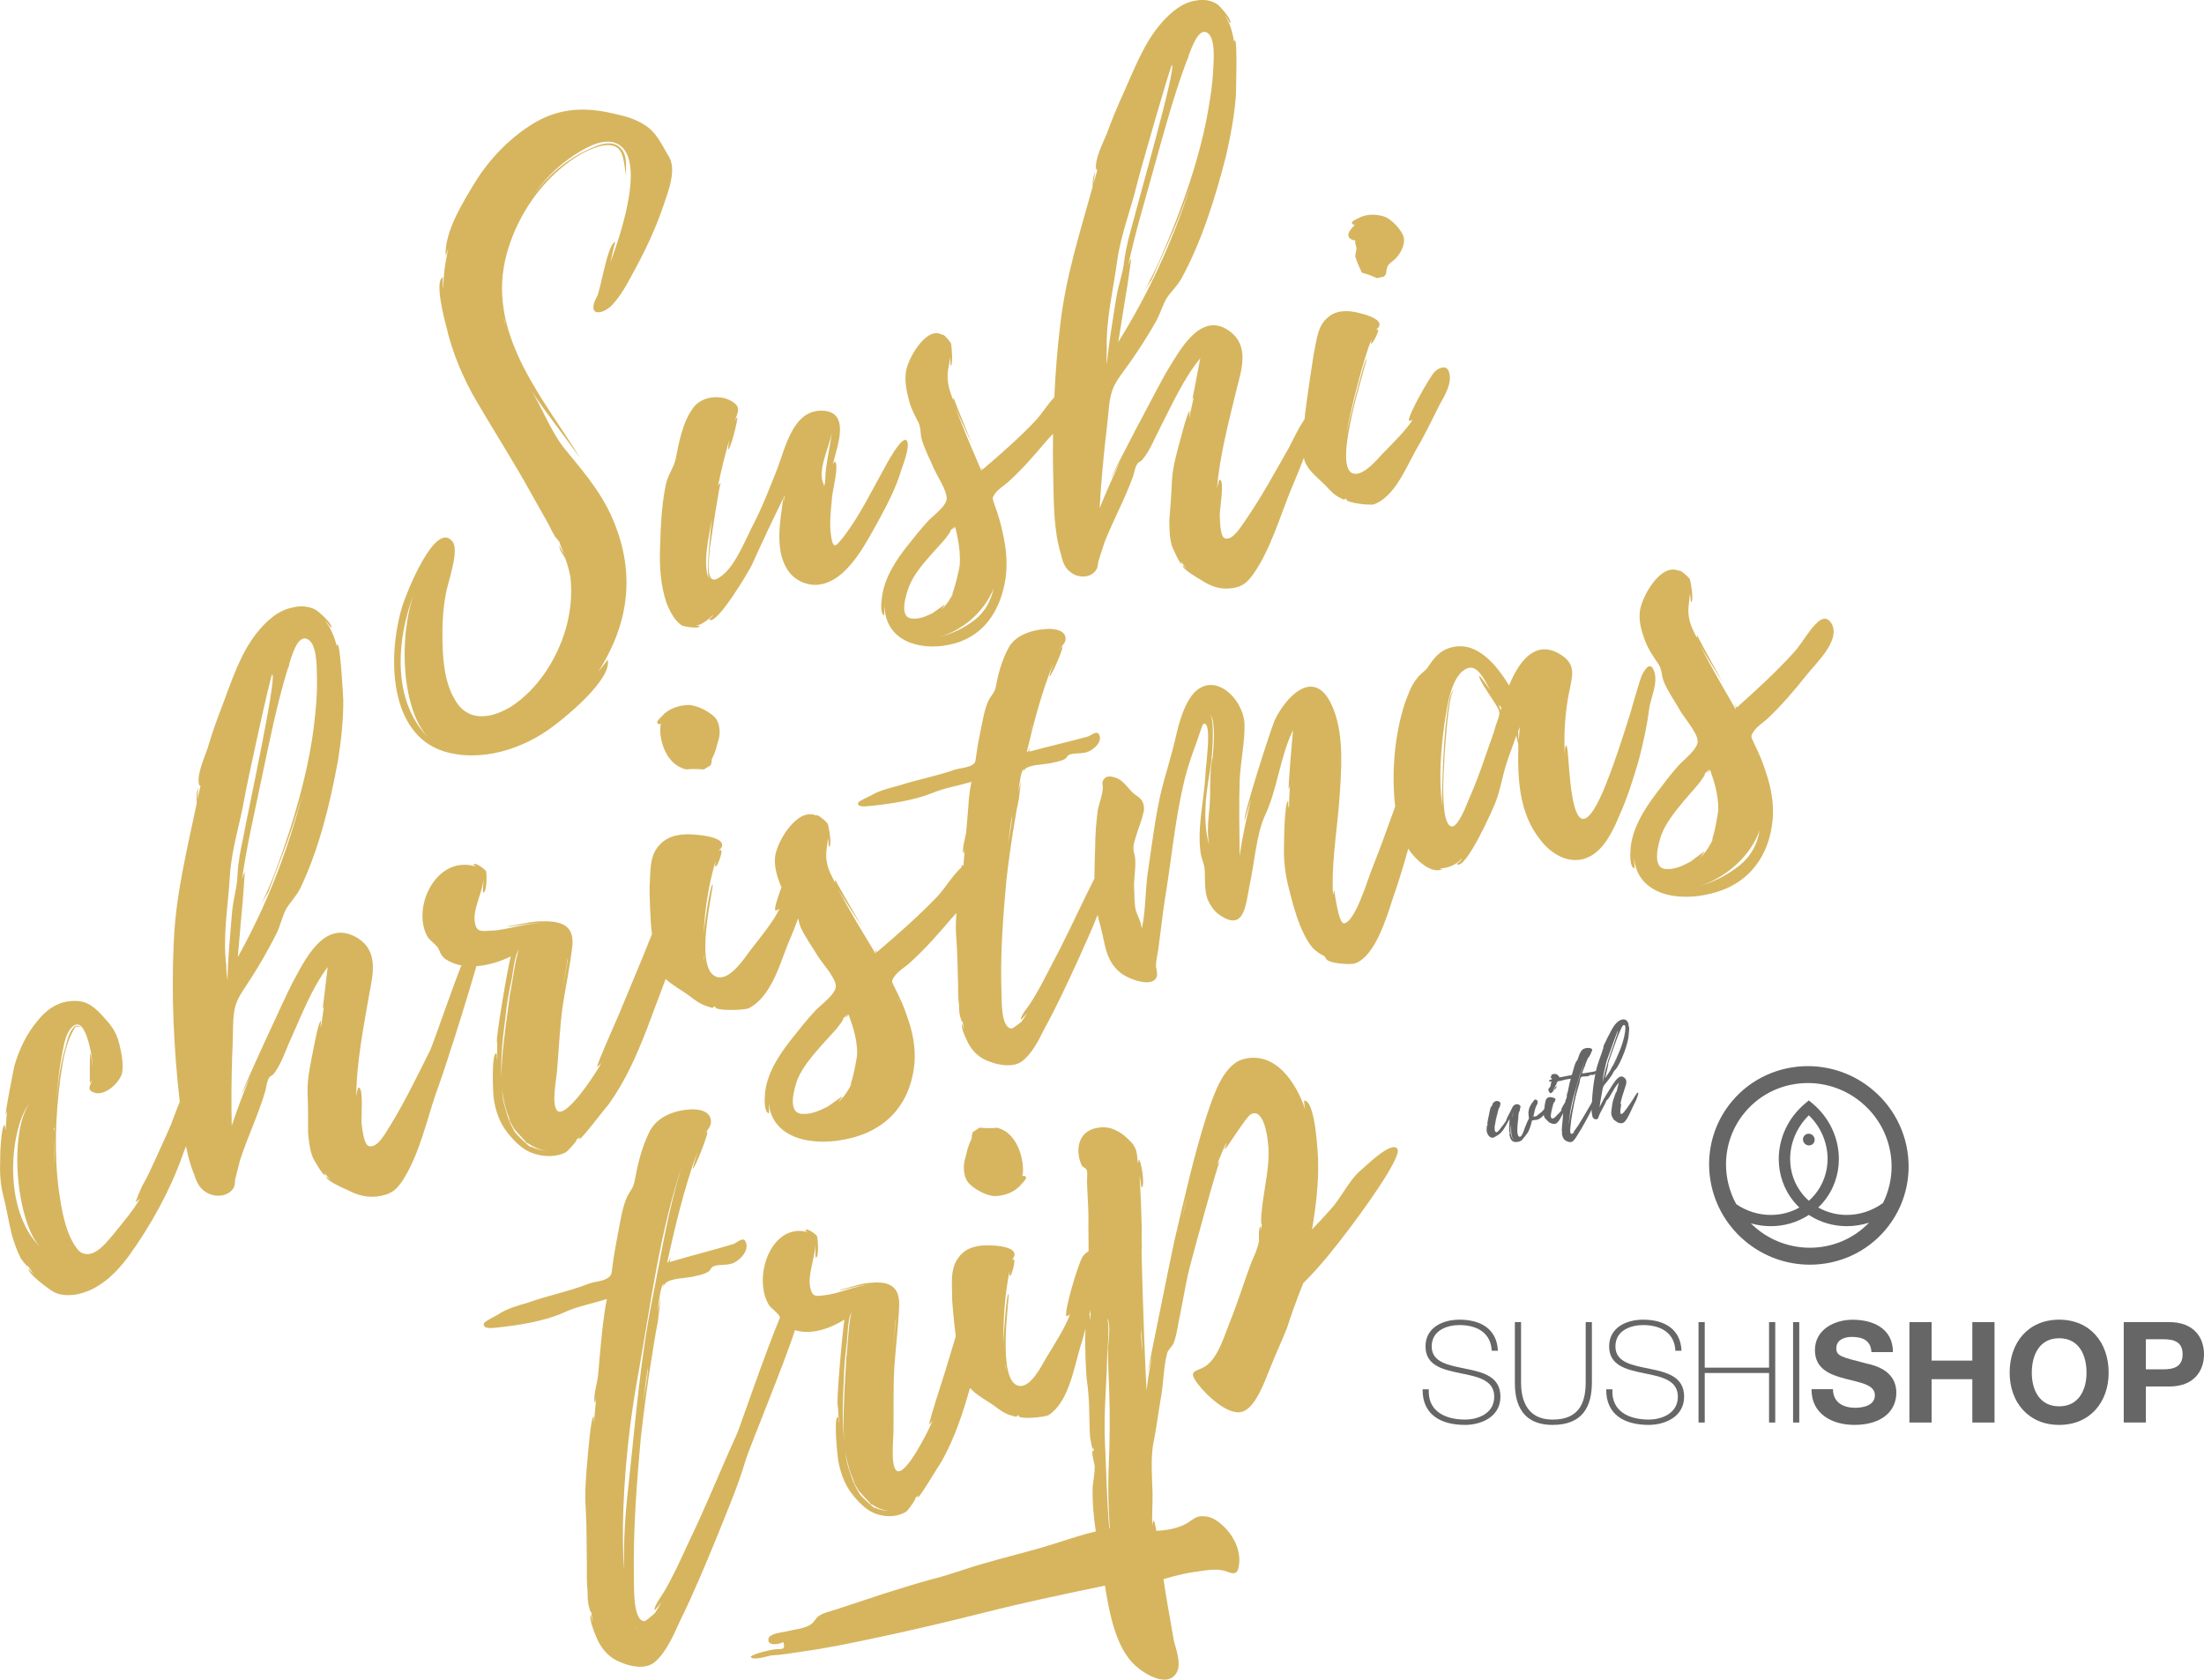 <?xml version="1.0" encoding="utf-8"?>
<!-- Generator: Adobe Illustrator 16.0.0, SVG Export Plug-In . SVG Version: 6.00 Build 0)  -->
<!DOCTYPE svg PUBLIC "-//W3C//DTD SVG 1.1//EN" "http://www.w3.org/Graphics/SVG/1.1/DTD/svg11.dtd">
<svg version="1.1" id="Layer_1" xmlns="http://www.w3.org/2000/svg" xmlns:xlink="http://www.w3.org/1999/xlink" x="0px" y="0px"
	 width="409.18px" height="311.88px" viewBox="0 0 409.18 311.88" enable-background="new 0 0 409.18 311.88" xml:space="preserve">
<g>
	<path fill="#666666" d="M276.94,250.83c-0.13-3.19-2.54-4.78-6-4.78c-2.12,0-5.14,0.89-5.14,3.97c0,3,3.2,3.5,6.37,4.15
		c3.2,0.65,6.39,1.46,6.39,5.17c0,3.86-3.72,5.25-6.57,5.25c-4.37,0-7.93-1.8-7.88-6.61h1.15c-0.23,4.07,3.04,5.62,6.73,5.62
		c2.25,0,5.42-1.02,5.42-4.26c0-3.16-3.2-3.71-6.39-4.37c-3.17-0.65-6.37-1.41-6.37-4.96c0-3.58,3.33-4.96,6.29-4.96
		c3.9,0,6.96,1.67,7.15,5.77H276.94z"/>
	<path fill="#666666" d="M282.39,245.5v11.18c0,2.24,0.47,6.92,5.87,6.92c4.58,0,6.13-2.69,6.13-6.92V245.5h1.15v11.18
		c0,4.44-1.67,7.91-7.28,7.91c-6.66,0-7.02-5.43-7.02-7.91V245.5H282.39z"/>
	<path fill="#666666" d="M311.04,250.83c-0.13-3.19-2.54-4.78-6-4.78c-2.12,0-5.13,0.89-5.13,3.97c0,3,3.19,3.5,6.36,4.15
		c3.2,0.65,6.39,1.46,6.39,5.17c0,3.86-3.72,5.25-6.57,5.25c-4.38,0-7.94-1.8-7.89-6.61h1.15c-0.24,4.07,3.04,5.62,6.73,5.62
		c2.25,0,5.42-1.02,5.42-4.26c0-3.16-3.19-3.71-6.39-4.37c-3.17-0.65-6.37-1.41-6.37-4.96c0-3.58,3.33-4.96,6.29-4.96
		c3.9,0,6.97,1.67,7.15,5.77H311.04z"/>
	<polygon fill="#666666" points="316.49,254.95 316.49,264.15 315.34,264.15 315.34,245.5 316.49,245.5 316.49,253.96 
		328.43,253.96 328.43,245.5 329.58,245.5 329.58,264.15 328.43,264.15 328.43,254.95 	"/>
	<rect x="332.89" y="245.5" fill="#666666" width="1.15" height="18.65"/>
	<path fill="#666666" d="M340.3,257.96c0,2.48,1.94,3.45,4.14,3.45c1.44,0,3.64-0.42,3.64-2.33c0-2.01-2.81-2.35-5.55-3.08
		c-2.77-0.73-5.58-1.8-5.58-5.3c0-3.82,3.62-5.64,6.99-5.64c3.9,0,7.49,1.69,7.49,6.01h-3.99c-0.13-2.24-1.72-2.82-3.69-2.82
		c-1.31,0-2.83,0.54-2.83,2.11c0,1.44,0.89,1.62,5.58,2.82c1.37,0.33,5.56,1.2,5.56,5.43c0,3.42-2.7,5.98-7.78,5.98
		c-4.14,0-8.01-2.03-7.96-6.63H340.3z"/>
	<polygon fill="#666666" points="354.49,245.5 358.61,245.5 358.61,252.65 366.17,252.65 366.17,245.5 370.29,245.5 370.29,264.15 
		366.17,264.15 366.17,256.1 358.61,256.1 358.61,264.15 354.49,264.15 	"/>
	<path fill="#666666" d="M382.29,261.14c3.69,0,5.08-3.13,5.08-6.24c0-3.27-1.39-6.4-5.08-6.4c-3.69,0-5.08,3.13-5.08,6.4
		C377.2,258.01,378.59,261.14,382.29,261.14 M382.29,245.05c5.79,0,9.19,4.31,9.19,9.85c0,5.38-3.4,9.69-9.19,9.69
		c-5.79,0-9.19-4.31-9.19-9.69C373.09,249.36,376.49,245.05,382.29,245.05"/>
	<path fill="#666666" d="M398.39,254.27h3.2c1.91,0,3.62-0.42,3.62-2.8s-1.71-2.79-3.62-2.79h-3.2V254.27z M394.28,245.5h8.44
		c4.66,0,6.46,2.95,6.46,5.98c0,3.03-1.81,5.98-6.46,5.98h-4.33v6.69h-4.11V245.5z"/>
	<path fill="#666666" d="M336,231.69c-3.5,0-7.03-1.18-9.95-3.61c-0.36-0.3-0.69-0.61-1.01-0.92c1.22,0.35,2.47,0.53,3.72,0.53
		c2.49,0,4.95-0.71,7.05-2.09c2.1,1.38,4.57,2.09,7.05,2.09h0.01c1.38,0,2.77-0.22,4.12-0.65
		C344.04,230.11,340.06,231.69,336,231.69 M336.91,221.85c-0.34,0.41-0.7,0.78-1.09,1.12c-0.38-0.34-0.75-0.71-1.09-1.12
		c-1.61-1.93-2.38-4.26-2.38-6.64c0-2.92,1.19-5.89,3.47-8.11c2.29,2.22,3.48,5.18,3.48,8.11
		C339.29,217.58,338.51,219.92,336.91,221.85 M323.95,206.54c3-3.59,7.3-5.43,11.68-5.43c3.5,0,7.03,1.18,9.95,3.61
		c3.7,3.08,5.6,7.47,5.6,11.89c0,2.33-0.53,4.64-1.6,6.78c-2.03,1.48-4.39,2.21-6.71,2.21c-1.86,0-3.69-0.47-5.31-1.38
		c0.34-0.32,0.66-0.66,0.96-1.02c1.94-2.32,2.87-5.15,2.87-7.98c0-3.82-1.69-7.65-4.9-10.32l-0.68-0.56l-0.67,0.56
		c-3.21,2.67-4.91,6.51-4.91,10.32c0,2.83,0.94,5.67,2.87,7.98c0.3,0.36,0.62,0.71,0.96,1.02c-1.61,0.92-3.45,1.38-5.31,1.38
		c-2.21,0-4.45-0.66-6.41-2c-1.26-2.29-1.9-4.84-1.9-7.4C320.45,212.77,321.6,209.35,323.95,206.54 M347.6,202.31
		c-3.5-2.92-7.76-4.34-11.97-4.34c-5.27,0-10.49,2.23-14.1,6.55c-2.84,3.4-4.23,7.55-4.23,11.67c0,5.32,2.3,10.62,6.74,14.31
		c3.5,2.91,7.76,4.34,11.97,4.34h0.01c5.26,0,10.48-2.23,14.09-6.56c2.84-3.4,4.23-7.55,4.23-11.67
		C354.34,211.29,352.04,205.99,347.6,202.31"/>
	<path fill="#666666" d="M335.87,210.52c-0.6-0.04-1.11,0.4-1.14,1c-0.03,0.6,0.43,1.12,1.03,1.17c0.59,0.05,1.1-0.39,1.14-0.99
		C336.93,211.1,336.47,210.57,335.87,210.52"/>
	<path fill="#666666" d="M304.02,202.89c-0.09,0.01-0.19,0.21-0.23,0.27c-0.22,0.28-0.39,0.59-0.57,0.89
		c-0.49,0.75-0.99,1.52-1.55,2.22c-0.14,0.17-0.49,0.7-0.74,0.57c-0.16-0.07-0.1-0.65-0.1-0.78c0.01-0.16,0.22-1.04,0.1-1.13
		c-0.06-0.03-0.11,0.25-0.13,0.27c0.15-1.03,0.57-2.24,0.9-3.27c0.2-0.57,0.45-1.27-0.07-1.76c-0.91-0.85-1.72,0.5-2.18,1.14
		c-0.2,0.28-2.07,3.31-2.04,3.32c0,0,0.13-0.22,0.33-0.51c-0.28,0.49-0.54,0.97-0.78,1.48c0.1-0.75,0.22-1.49,0.36-2.23
		c0.08-0.37,0.13-0.76,0.21-1.15c0.09-0.41,0.17-0.58,0.44-0.91c0.45-0.53,0.88-1.09,1.28-1.68c0.15-0.24,0.24-0.5,0.39-0.72
		c0.14-0.18,0.35-0.35,0.5-0.57c0.76-1.19,1.32-2.61,1.75-3.93c0.19-0.62,0.36-1.26,0.45-1.9c0.02-0.15,0.19-1.83,0.1-1.82
		c-0.02,0-0.01,0.02-0.03,0.06c-0.02-0.29-0.08-0.6-0.22-0.87c0.02,0,0.14,0.25,0.14,0.25c0.1-0.08-0.29-0.59-0.38-0.66
		c-0.18-0.14-0.42-0.2-0.65-0.17c-0.47,0.03-0.86,0.33-1.18,0.64c-0.61,0.6-0.99,1.43-1.39,2.19c-0.23,0.43-0.45,0.85-0.64,1.29
		c-0.14,0.29-0.47,0.82-0.43,1.14c0.02,0.02,0.04,0.01,0.04,0.01l-0.16,0.44c0,0,0.07-0.33,0.08-0.35
		c-0.08,0.07-0.12,0.45-0.12,0.47c-0.45,1.26-0.92,2.5-1.23,3.79c-0.09-0.1-0.27,0.05-0.39,0.07c-0.71,0.13-1.42,0.22-2.1,0.35
		c0-0.02,0.02-0.09,0.06-0.21c-0.06,0.13-0.1,0.21-0.15,0.22c0.16-0.46,0.33-0.93,0.5-1.39c-0.05,0.16-0.11,0.37-0.17,0.59
		l0.32-0.87c-0.04,0.01-0.09,0.12-0.14,0.28c0.26-0.68,0.53-1.35,0.86-2c-0.01,0.04-0.22,0.51-0.2,0.51
		c0.06,0.01,0.59-0.98,0.59-1.11c-0.01-0.07-0.15,0.13-0.15,0.11c0.09-0.12,0.26-0.23,0.29-0.38c0.08-0.37-0.31-0.48-0.59-0.5
		c-0.56-0.03-1.18,0.12-1.47,0.63c-0.28,0.45-0.47,0.96-0.62,1.47c-0.08,0.23-0.21,0.3-0.33,0.51c-0.17,0.33-0.27,0.7-0.38,1.06
		c-0.1,0.32-0.2,0.66-0.28,1c-0.05,0.17-0.03,0.29-0.19,0.37c-0.15,0.09-0.46,0.08-0.63,0.12c-0.53,0.14-1.05,0.21-1.58,0.31
		c0-0.01,0-0.02-0.01-0.03c-0.1-0.2-0.31-0.45-0.52-0.55c-0.25-0.09-0.57-0.1-0.81,0.04c-0.05,0.03-0.26,0.11-0.18,0.17
		c0.02,0.03,0.04,0.03,0.08,0.03c-0.14,0.15-0.38,0.39,0.01,0.48c-0.03,0.04,0.01,0.16,0.02,0.2c-0.03,0.01-0.06,0.02-0.08,0.03
		c-0.07,0.03-0.45,0.17-0.48,0.22c-0.08,0.21,0.35,0.17,0.44,0.18c0.01,0,0.03,0,0.05,0c-0.06,0.25-0.14,0.55-0.2,0.75l0.17-0.35
		c-0.09,0.28-0.2,0.55-0.33,0.78c0.08-0.25-0.1,0.05-0.1,0.1c-0.21-0.06-0.08,0.48-0.05,0.53c0,0.02,0.13,0.16,0.13,0.16
		c0.04,0.05,0,0.13,0.13,0.18c0.13,0.04,0.19-0.04,0.29-0.09c0.2-0.12,0.33-0.37,0.47-0.53c0.05-0.04-0.06-0.01-0.06-0.01
		c0.21-0.24,0.04,0.03,0.24-0.12c0.19-0.17,0.2-0.4,0.35-0.62c-0.2,0.12-0.35,0.26-0.46,0.46c-0.15,0.25-0.26,0.38-0.44,0.53
		c0.19-0.19,0.28-0.36,0.42-0.67c0.05-0.06,0.1-0.1,0.16-0.15c-0.06-0.05-0.07-0.1,0-0.16c0.04-0.1,0.14-0.14,0.18-0.24
		c0.07-0.14,0.03-0.29,0.12-0.43c0.06-0.06,0.14-0.12,0.21-0.18c0.32-0.04,0.64-0.09,0.92-0.19c0.45-0.15,0.93-0.18,1.43-0.28
		c-0.18,0.56-0.3,1.16-0.42,1.75l-0.13,0.65c-0.05,0.21-0.23,0.61-0.2,0.82c0,0.04,0.05-0.06,0.07-0.15
		c-0.05,0.28-0.13,0.56-0.16,0.83c0-0.02,0.02-0.24,0.01-0.24c-0.05,0.01-0.15,0.4-0.22,0.74c-0.23,0.32-0.8,1.34-0.72,1.41
		c0.05-0.01,0.09-0.01,0.12-0.05c-0.21,0.33-0.62,0.73-0.93,1.04c-0.17,0.18-0.6,0.69-0.9,0.59c-0.64-0.22,0.3-2.51,0.25-2.52
		c-0.05-0.01-0.37,1.04-0.43,1.28c0.13-0.65,0.33-1.31,0.6-1.9c-0.01,0.06-0.05,0.15-0.02,0.15c0.04,0.01,0.25-0.39,0.2-0.42
		c-0.02,0-0.05,0.01-0.07,0.03c0.05-0.06,0.13-0.09,0.12-0.2c-0.02-0.18-0.46-0.3-0.6-0.33c-0.36-0.1-0.7-0.09-0.94,0.12
		c-0.33,0.26-0.34,0.7-0.43,1.08c-0.01,0.06-0.07,0.52-0.11,0.9c-0.01,0.01-0.01,0.03-0.02,0.04c-0.23,0.34-0.55,0.65-0.88,0.87
		c-0.19,0.1-0.31,0.28-0.44,0.37c-0.18,0.17-0.49,0.15-0.7,0.18c0.18-0.69,0.26-1.42,0.58-2.06c0.15-0.25,0.33-0.55,0.19-0.85
		c-0.1-0.2-0.33-0.33-0.54-0.22c-0.05,0.02-0.06,0.08-0.11,0.12c-0.26,0.32-0.55,0.72-0.74,1.11c-0.17,0.37-0.26,0.74-0.3,1.14
		c-0.01,0.08,0.09,1,0.08,1l0.06-0.06c0.03,0.1-0.28,0.63-0.35,0.79c-0.15,0.38-0.3,0.76-0.46,1.14c-0.14,0.33-0.49,1.63-0.92,1.64
		c-0.92,0.03-0.18-3.86-0.22-3.87c-0.07,0-0.18,1.04-0.23,1.67c0.05-0.89,0.16-1.79,0.34-2.65c-0.01,0.09-0.02,0.24-0.01,0.24
		c0.07,0.01,0.21-0.71,0.18-0.71l-0.08,0.06c0.04-0.1,0.16-0.15,0.16-0.27c0.01-0.22-0.16-0.36-0.33-0.44
		c-0.41-0.22-0.88,0.01-1.12,0.37c-0.18,0.29-0.31,0.66-0.47,0.96c-0.14,0.27-0.29,0.53-0.42,0.79c-0.04,0.08-0.38,0.79-0.35,0.79
		c0.03-0.02,0.07-0.04,0.1-0.08c-0.28,0.49-0.72,1.07-1.1,1.53c-0.16,0.18-0.51,0.77-0.8,0.76c-0.91-0.04,0.36-3.82,0.32-3.83
		c-0.06-0.01-0.48,1.69-0.52,1.82c0.19-0.93,0.46-1.83,0.74-2.73c0.02,0-0.05,0.28-0.04,0.28c0.05,0.01,0.26-0.61,0.19-0.62
		l-0.05,0.06c0.04-0.1,0.13-0.12,0.13-0.23c0.02-0.22-0.16-0.39-0.33-0.48c-0.44-0.21-1,0.08-1.16,0.51c-0.04,0.1-0.01,0.2-0.09,0.3
		c-0.03,0.06-0.16,0.13-0.22,0.26c-0.15,0.34-0.21,0.75-0.29,1.12c-0.04,0.15-0.42,1.99-0.35,2c0,0,0.03-0.02,0.03-0.04
		c-0.02,0.11-0.02,0.26-0.02,0.38c-0.04,0.01,0-0.11-0.03-0.1c-0.11-0.01-0.13,0.92-0.13,0.96c0.03,0.36,0.16,0.68,0.36,0.96
		c0.15,0.18,0.29,0.32,0.52,0.37c0.13,0.04,0.28,0.04,0.42,0c0.04-0.01,0.34-0.15,0.2-0.13l0.17-0.08l-0.1,0.07
		c0.02,0.02,0.48-0.3,0.55-0.33c0.35-0.21,0.63-0.52,0.88-0.84c0.47-0.66,0.86-1.43,1.27-2.15c-0.01,0.2-0.16,2.48-0.04,2.46
		l0.02-0.08c0.02,0.16,0.04,0.32,0.08,0.46c-0.04,0-0.04-0.12-0.07-0.12c-0.1,0.03,0.12,0.76,0.14,0.83
		c0.13,0.29,0.31,0.57,0.61,0.68c0.3,0.1,0.73,0.06,1.04-0.03c0.21-0.06,0.43-0.18,0.59-0.35c0.02-0.02,0.23-0.32,0.16-0.29
		l0.08-0.06c-0.02,0.02-0.01,0.04-0.01,0.05c0.02,0.02,0.48-0.62,0.54-0.69c0.3-0.34,0.5-0.82,0.65-1.24l0.21-0.7l0.1-0.37
		c0.04-0.09,0.06-0.19,0.09-0.28c0.04-0.01,0.09,0.01,0.13,0c0.34-0.12,0.72-0.04,1.05-0.21c0.4-0.18,0.71-0.48,0.98-0.81
		c0.02,0.15,0.05,0.29,0.06,0.33c0.11,0.31,0.39,0.51,0.62,0.75c0.13,0.14,0.25,0.29,0.43,0.38c0.23,0.13,0.07-0.01,0.22,0.04
		l-0.03,0.01c0,0.11,0.69,0.2,0.83,0.16c0.6-0.22,0.94-1.04,1.24-1.57c0.08-0.14,0.16-0.29,0.24-0.43
		c-0.01,0.09-0.02,0.17-0.03,0.26c-0.03,0.58-0.1,1.15-0.15,1.72c-0.03,0.29-0.07,0.57-0.07,0.86c-0.02,0.15-0.03,0.31-0.01,0.45
		c0,0.04,0.04,0.27,0.06,0.19l0.01,0.36l-0.04-0.27c-0.09,0.14,0.09,0.69,0.12,0.8c0.12,0.35,0.34,0.64,0.69,0.81
		c0.31,0.17,0.78,0.31,1.1,0.11c0.42-0.27,0.72-0.82,0.96-1.21c0.53-0.81,0.99-1.65,1.46-2.48c0.4-0.75,0.82-1.48,1.16-2.24
		c0.01,0.34,0.03,0.69,0.11,1.01c0.03,0.21,0.08,0.46,0.26,0.61c0.23,0.22,0.65,0.26,0.84-0.02c0.06-0.1,0.05-0.15,0.08-0.25
		l0.25-0.61c0.34-0.71,0.77-1.38,1.09-2.11c0.04-0.11,0.08-0.24,0.14-0.34c0.07-0.12,0.12-0.07,0.21-0.17
		c0.27-0.29,0.45-0.69,0.66-1.03c0.43-0.71,0.85-1.5,1.43-2.12l-0.35,1.31l0.05-0.06l-0.19,0.64c-0.02-0.01,0.03-0.18,0.03-0.2
		c-0.07,0.01-0.32,0.75-0.34,0.82c-0.16,0.45-0.33,0.91-0.4,1.37c-0.05,0.44-0.12,0.88-0.19,1.32c-0.02,0.27-0.04,0.55,0.02,0.81
		c0.01,0.07,0.24,0.69,0.28,0.63l-0.01-0.07c0.05,0.1,0.1,0.19,0.16,0.27l-0.13-0.15c-0.04,0.13,0.5,0.48,0.56,0.52
		c0.3,0.23,0.59,0.37,1,0.34c0.34-0.03,0.5-0.17,0.72-0.44c0.59-0.75,0.95-1.71,1.36-2.56c0.23-0.44,0.46-0.91,0.67-1.37
		c0.06-0.1,0.41-1.16,0.34-1.13C304.26,202.95,304.06,202.89,304.02,202.89 M300.9,191.16l0.02-0.02l-0.02,0c0,0,0.02,0,0.02-0.02
		l0,0.02c0.01-0.04,0.03-0.07,0.01-0.05c0.11-0.23,0.38-0.92,0.66-0.74c0.28,0.18,0.14,0.96,0.11,1.23
		c-0.07,0.57-0.21,1.13-0.36,1.67c-0.29,1.05-0.7,2.06-1.17,3.06c-0.22,0.48-0.47,0.96-0.71,1.43c-0.13,0.23-0.26,0.47-0.41,0.71
		l-0.12,0.18l0.28-0.36l0.58-1.09c0.32-0.58,0.62-1.22,0.89-1.85c-0.69,1.71-1.59,3.37-2.69,4.88l0.35-1.47
		c0.04-0.11,0.27-1.21,0.27-1.21c-0.03,0.02-0.08,0.12-0.12,0.21c0.3-1.03,0.71-2.12,1.08-3.16c0.41-1.14,0.81-2.31,1.32-3.4
		C300.89,191.18,300.9,191.17,300.9,191.16 M297.59,200.49l0.01-0.05c0.03-0.98,0.36-1.94,0.55-2.91c0.18-0.82,0.55-1.59,0.81-2.38
		c0.11-0.38,1.39-3.85,1.42-3.83c0.15,0.07-1.48,4.53-1.64,5.05c-0.14,0.4-0.28,0.78-0.36,1.2c-0.07,0.41-0.24,0.76-0.33,1.15
		c-0.05,0.19-0.51,2.14-0.46,2.16C297.55,200.88,297.58,200.58,297.59,200.49 M287.63,202.09c0,0,0-0.02-0.02-0.02
		c0.02,0,0.02,0,0.03-0.02C287.65,202.08,287.65,202.08,287.63,202.09 M277.51,208.79l-0.05,0.58c0-0.02-0.02,0-0.02,0
		L277.51,208.79z M280.44,210.05c-0.02-0.45,0.04-0.89,0.11-1.33c-0.02,0.51-0.03,1,0.01,1.46c0.04,0.57,0.16,1.48,0.78,1.68
		C280.67,211.66,280.46,210.67,280.44,210.05 M280.93,206.81c-0.01,0.04-0.01,0.04-0.01,0.02c-0.09,0.25-0.15,0.51-0.21,0.77
		c0.05-0.39,0.13-0.78,0.34-1.09C281.01,206.6,280.95,206.71,280.93,206.81 M287.89,207.04l0,0.02l-0.02,0.11l0.02-0.15
		C287.91,207,287.91,207,287.89,207.04 M291.25,208.87c0.04-0.66,0.1-1.3,0.2-1.94c0.21-1.42,0.53-2.83,0.94-4.2
		c0.57-1.93,1.08-3.95,1.88-5.82c-0.46,1.15-0.79,2.35-1.17,3.52c-0.58,1.79-0.94,3.68-1.35,5.52c-0.2,0.84-0.37,1.71-0.45,2.57
		L291.25,208.87z M292.73,202.56c-0.01,0.04-0.01,0.06-0.01,0.07c-0.08,0.35-0.18,0.69-0.28,1.03
		C292.54,203.3,292.62,202.93,292.73,202.56 M295.56,204.55c0,0.03,0,0.05,0,0.07c-0.06,0.13-0.12,0.26-0.16,0.33
		c-0.53,0.88-1.03,1.78-1.56,2.66l-0.86,1.4c-0.14,0.2-0.27,0.41-0.42,0.61c-0.06,0.1-0.46,0.51-0.42,0.62
		c0,0.04,0.18-0.15,0.24-0.21c-0.08,0.12-0.17,0.22-0.25,0.32c0.02-0.02-0.33,0.24-0.39,0.21c-0.36-0.1-0.19-1.17-0.17-1.42
		c0.13-1.48,0.42-3,0.71-4.44c0.18-0.8,0.37-1.56,0.59-2.35c0.11-0.39,0.22-0.81,0.35-1.2l0.16-0.71l-0.14,0.42
		c0.08-0.33,0.2-0.84,0.3-0.87l-0.04,0.12c0.03-0.06,0.06-0.1,0.09-0.12c0.18-0.15,0.69-0.09,0.92-0.12
		c0.16-0.02,0.36-0.03,0.51-0.1c0.1-0.05,0.06-0.1,0.18-0.15c0.21-0.06,0.49,0.04,0.71-0.06c0.09-0.04,0.19-0.11,0.28-0.19
		c-0.01,0.03-0.01,0.05-0.02,0.08C295.83,201.12,295.64,202.84,295.56,204.55"/>
</g>
<g>
	<path fill="#D6B55E" d="M82.22,139.46c6.93,2.22,15.05-0.35,20.76-4.81c2.01-1.51,10.63-8.46,9.85-12.14l-1.77,2.23
		c5.84-9.13,7.11-18.85,2.27-29.3c-2.3-4.87-5.57-8.48-8.8-12.48c-2.45-3.29-3.63-6.75-5.78-10.23c2.84,4.23,6.07,8.23,9.01,12.43
		c-6.39-10.61-17.15-22.5-13.99-36.79c1.44-6.41,5.04-12.29,9.42-16.3c2.52-2.28,5.61-4.43,8.86-5.07c3.92-0.55,3.63,2.62,4.19,5.71
		c-0.13-1.9,0.45-4.1-1.45-5.59c-1.73-1.14-4.03-0.07-5.74,0.72c-3.9,1.83-7.29,4.7-10.01,8.31c1.91-2.65,4.2-5,6.7-6.75
		c2.21-1.56,5.54-3.64,8.16-2.97c6.53,1.8,1.38,17.09-0.6,22.33c0.32-1.24,0.77-3.54,0.93-3.83c-1.48,0.22-2.82,9.57-3.46,10.24
		c-1.94,3.69,1.16,3.34,2.97,1.36c2-2.15,3.4-5.19,4.79-7.72c1.86-3.54,3.48-7.15,4.74-10.93c0.84-2.52,2.49-6.65,0.74-9.08
		c-1.26-2.15-2.19-4.25-4.27-5.56c-1.73-1.13-3.68-1.7-5.72-2.12c-5.11-1.23-9.77-1.16-14.51,1.52c-4.52,2.62-8.57,6.68-11.49,11.5
		c-2,3.31-5.55,8.93-5.28,13.38l0.5-1.41c-0.61,2.6-0.92,5.12-0.93,7.44c-0.1,0.02-0.15-2.03-0.05-2.05
		c-1.67,0.4,0.23,7.81,0.54,8.9c1.13,5.02,3.22,9.94,5.75,14.24c3.46,5.88,7.11,11.59,10.37,17.53l2.89,5.12
		c0.37,0.82,0.86,1.73,1.33,2.52c0.1-0.02,0.7,0.87,0.68,0.74c0.29,0.96,0.63,1.66,1,2.47c-0.32-0.57-0.9-1.33-0.99-1.83
		c-0.05,0.92,0.78,1.88,1.1,2.45c0.43,1.19,0.74,2.27,0.97,3.51c0.38,3.26,0,6.58-0.86,9.62c-1.74,5.96-5.43,11.35-10.09,14.4
		c-3.42,2.1-7.9,3.17-10.43-1.13c-2.16-3.49-2.39-8.33-2.38-12.46c0.01-2.32,0.13-4.67,0.58-6.97c0.26-2.13,2.63-8.24,1.33-9.99
		c-3.17-4.28-8.67,9.67-9.35,11.9C71.85,121.93,72.26,136.15,82.22,139.46 M93.5,58.87c0.22,0.59,0.23,1.24,0.32,1.73L93.5,58.87z
		 M76.87,110.16c-2.94,8.31-2.3,21.96,2.87,27.05C72.86,130.46,73.42,119.23,76.87,110.16"/>
	<path fill="#D6B55E" d="M122.55,101.32c-0.15,3.65,0.04,7.34,1.25,10.81c0.62,1.5,1.48,3.17,2.83,4.04
		c0.35,0.16,3.57,0.73,3.22-0.01c-0.21,0.04-0.41,0.09-0.53,0c1.13-0.25,2.15-1.06,3.05-1.96c0.12,0.09-0.71,0.74-0.69,0.85
		c1.31,1.23,7.45-9.11,7.97-10.28c1.87-4.15,3.77-8.18,5.77-12.24c-0.57,4.21-1.79,10.08,1.2,13.85c1.67,1.96,4.28,2.67,6.49,1.95
		c4.77-1.41,7.97-8.07,10.28-12.19c1.5-2.78,2.97-5.67,3.88-8.68c0.4-1.25,1.56-4.08,1.2-5.4c-0.72-2.06-4.3,4.92-4.46,5.19
		c-2.31,4.13-4.44,8.57-7.35,12.36c-1.38,1.71-1.95,2.65-2.37-0.06c-0.36-2.37-0.01-5.02,0.19-7.28c0.09-1.19,1.32-5.89,0.55-6.54
		c-0.13-0.09-0.27,0.29-0.43,0.56c0.83-3.45,3.28-9.59-1.63-10.02c-5.55-0.41-7.03,6.34-8.57,10.53c-1.51,3.83-2.93,7.53-4.81,11.1
		c-1.39,2.76-3.4,7.87-6.2,9.42c-2.58,1.62-1.69-3.71-1.61-5.48c0.13-0.96,1.81-12.18,2.03-12.12c-0.21,0.04-0.39,0.2-0.53,0.58
		c0.61-2.93,1.32-5.89,2.15-8.76c-0.18,0.74-0.27,1.93-0.27,1.93c0.53,0,1.93-6.03,1.73-5.98c-0.18,0.16-0.35,0.43-0.49,0.81
		c0.52-1.75,1.4-2.76-0.76-3.91c-2.16-1.16-5.51-0.76-7.01,1.43c-1.87,2.51-2.61,6.41-3.2,9.46c-0.41,1.72-1.47,2.89-1.84,4.84
		C122.82,93.91,122.68,97.55,122.55,101.32 M154.46,80.14c-0.34,2.64-0.93,5.11-1.19,7.62c-0.07,0.72,0,1.63-0.2,2.26
		c0.02,0.11-0.06,0.25-0.14,0.38c0.08-0.13,0.06-0.25,0.04-0.36C151.59,87.43,153.98,83.17,154.46,80.14 M145.73,91.99
		c-0.14,0.38-0.18,0.74-0.21,1.1C145.42,92.64,145.46,92.28,145.73,91.99 M132.19,96.27c-0.59,4.68-0.98,10.37-0.58,11.33
		C130.36,104.49,131.65,99.54,132.19,96.27"/>
	<path fill="#D6B55E" d="M170.52,78.46c0.49,1.1,0.29,1.95,0.62,3.18c0.55,1.89,1.55,3.68,2.26,5.43c0.64,1.37,2.35,4,2.35,5.41
		c0.09,1.39-2.34,3.13-3.35,4.16c-1.3,1.39-2.56,2.98-3.82,4.56c-2.23,2.8-4.52,6.22-4.88,10.02c-0.08,0.52-0.29,2.78,0.4,3.03
		c0.11,0.08,0.05-1.62,0.11-1.83c0.09,6.61,6.45,8.42,11.87,7.33c6.15-1.16,9.65-5.95,10.61-12.4c0.38-2.8,0.12-5.55-0.5-8.23
		c-0.36-1.83-0.87-3.53-1.48-5.2c-0.48-1.5-0.64-1.37,0.17-2.45c0.59-0.74,1.58-1.35,2.21-1.9c2.52-2.26,4.71-4.76,6.88-7.35
		c0.4-0.47,0.94-1.04,1.53-1.68c-0.04,2.89-0.03,5.77,0.05,8.65c0.1,4.45,0.08,9.35,1.4,13.65c0.25,1.2,0.65,2.57,1.77,3.38
		c1.4,1.17,3.82,1.19,4.84-0.47c0.3-0.58,0.24-0.88,0.33-1.42l1.14-3.56c1.64-4.18,3.85-8.17,5.37-12.44c0.17-0.66,0.33-1.42,0.63-2
		c0.38-0.7,0.64-0.44,1.14-1.07c1.42-1.75,2.29-4.11,3.34-6.09c2.17-4.19,4.23-8.88,7.32-12.63l-1.45,7.58l0.24-0.36l-0.8,3.7
		c-0.12-0.08,0.09-1.06,0.07-1.16c-0.4,0.08-1.5,4.36-1.61,4.8c-0.71,2.64-1.51,5.3-1.69,7.94c-0.1,2.52-0.3,5.06-0.5,7.59
		c0.01,1.56,0.03,3.11,0.44,4.59c0.08,0.4,1.64,3.82,1.89,3.46l-0.09-0.4c0.33,0.56,0.63,1.01,1.04,1.45l-0.79-0.77
		c-0.15,0.76,3.05,2.5,3.41,2.74c1.83,1.19,3.55,1.87,5.89,1.5c1.94-0.29,2.8-1.2,3.93-2.78c3.05-4.47,4.7-10.12,6.7-15.1
		c0.88-2.06,1.74-4.17,2.56-6.29c0.06,0.26,0.11,0.48,0.14,0.57c0.72,1.89,2.45,3.09,3.89,4.55c0.8,0.88,1.59,1.77,2.67,2.28
		c1.45,0.79,0.44-0.06,1.38,0.25l-0.22,0.03c-0.01,0.67,4.3,1.17,5.17,0.94c3.71-1.4,5.78-6.44,7.55-9.68
		c1.71-2.89,3.08-5.74,4.56-8.71c0.89-1.56,2.52-4.22,1.79-6.22c-0.42-1.38-1.89-0.73-2.58-0.08c-0.89,0.79-5.34,8.71-4.82,9.19
		c0.33-0.05,0.55-0.08,0.74-0.32c-1.27,2.06-3.82,4.51-5.67,6.43c-1.07,1.14-3.63,4.27-5.51,3.64c-3.99-1.32,2.86-21.17,2.52-21.23
		c-0.34-0.06-3.38,12.17-3.72,13.66c0.77-3.98,3.14-13.8,4.74-17.45c-0.06,0.34-0.31,0.93-0.09,0.9c0.23,0.08,1.55-2.43,1.19-2.6
		c-0.11,0.02-0.33,0.05-0.42,0.17c0.28-0.37,0.81-0.55,0.72-1.21c-0.16-1.08-2.83-1.82-3.75-2.02c-2.21-0.58-4.32-0.51-5.81,0.81
		c-2,1.6-2.07,4.27-2.62,6.67c-0.09,0.51-1.31,8.29-1.73,12.23c-0.01,0.01-0.02,0.04-0.03,0.05c-1.11,1.68-1.99,3.53-2.88,5.27
		c-2.53,4.47-5.03,9.04-7.92,13.27c-0.74,0.98-2.49,4.15-3.99,3.52c-0.91-0.33-0.88-3.67-0.92-4.39c0.01-0.94,0.84-6,0.11-6.47
		c-0.34-0.14-0.53,1.46-0.61,1.58c0.44-5.91,2.32-12.96,3.78-18.98c0.88-3.3,2.02-7.38-1.15-9.96c-5.57-4.48-9.66,3.54-12.01,7.34
		c-1.01,1.67-10.47,19.62-10.25,19.68c0,0,0.68-1.28,1.67-3.05c-1.39,2.88-2.67,5.75-3.84,8.69c0.25-4.32,0.62-8.55,1.09-12.81
		c0.29-2.14,0.45-4.36,0.71-6.6c0.35-2.36,0.76-3.38,2.13-5.32c2.38-3.19,4.61-6.56,6.6-10.09c0.76-1.4,1.17-2.94,1.95-4.25
		c0.72-1.08,1.86-2.15,2.63-3.45c3.88-7.04,6.43-15.36,8.39-23.04c0.82-3.6,1.51-7.28,1.79-10.98c0.03-0.84,0.32-10.47-0.18-10.37
		c-0.1,0.02-0.08,0.12-0.14,0.34c-0.24-1.62-0.71-3.39-1.66-4.86c0.1-0.02,0.92,1.37,0.92,1.37c0.52-0.52-1.94-3.24-2.43-3.56
		c-1.1-0.71-2.51-0.94-3.82-0.67c-2.66,0.34-4.78,2.23-6.48,4.14c-3.22,3.67-5.04,8.52-7.04,12.99c-1.15,2.52-2.2,5.03-3.13,7.61
		c-0.69,1.7-2.34,4.85-1.96,6.64c0.12,0.08,0.22,0.06,0.22,0.06l-0.73,2.54c0,0,0.23-1.92,0.31-2.04c-0.44,0.4-0.5,2.6-0.48,2.7
		c-2.33,8.38-4.93,16.51-5.95,25.15c-0.57,4.6-0.94,9.24-1.15,13.88c-1.21,1.28-2.31,3.05-3.45,4.31c-3.14,3.31-6.38,6.13-9.86,9.11
		c-0.02-0.1-0.15-0.27-0.29-0.54c0.18,0.46,0.13,0.67,0.06,0.79c-1.69-3.95-3.39-7.9-4.92-11.98c0.71,1.75,2.11,4.66,3.24,7.12
		c-1.59-3.87-3.54-8.67-3.45-8.68c-0.16,0.13-0.12,0.33-0.08,0.52c-0.4-1.12-0.95-2.5-1.02-3.79c-0.19-1.46,0.27-2.87,0.45-4.32
		c0.04,0.69,0.03,1.6,0.03,1.6c0.55-0.02,0.21-3.66,0.13-4.05c-0.2-0.56-1.71-2.14-1.62-1.65c-2.86-1.88-6.52,4.46-6.78,6.93
		c-0.23,1.66,0.09,3.3,0.5,4.91C169.05,75.67,169.77,77.01,170.52,78.46 M185.15,96.13c-0.11-0.08-0.15-0.27-0.18-0.46
		C185,95.86,185.13,96.03,185.15,96.13 M220.48,10.95l0.08-0.12l-0.1,0.02c0,0,0.1-0.02,0.08-0.12l0.02,0.1
		c0.06-0.22,0.12-0.44,0.04-0.32c0.56-1.36,1.81-5.37,3.48-4.46c1.66,0.91,1.23,5.36,1.15,6.94c-0.15,3.26-0.73,6.5-1.33,9.64
		c-1.24,6.08-3.15,11.98-5.38,17.85c-1.08,2.82-2.27,5.67-3.48,8.41c-0.66,1.38-1.31,2.76-2.06,4.17l-0.62,1.06l1.44-2.17l2.85-6.41
		c1.59-3.44,3.01-7.17,4.33-10.87c-3.25,10.03-7.71,19.78-13.37,28.85l1.36-8.5c0.17-0.66,1.05-6.98,1.05-6.98
		c-0.18,0.14-0.38,0.7-0.57,1.26c1.26-5.98,3.19-12.3,4.85-18.37c1.86-6.62,3.68-13.45,6.11-19.87
		C220.41,11.06,220.5,11.04,220.48,10.95 M205.45,65.31l0.04-0.32c-0.23-5.57,1.22-11.17,1.94-16.73c0.69-4.72,2.47-9.24,3.6-13.84
		c0.49-2.18,6.32-22.41,6.54-22.35c0.91,0.33-6.54,26.31-7.27,29.37c-0.67,2.32-1.25,4.52-1.58,6.98c-0.24,2.34-1.07,4.38-1.44,6.64
		c-0.19,1.08-2.02,12.38-1.69,12.41C205.39,67.51,205.46,65.83,205.45,65.31 M184.48,109.24c-0.56,2.33-1.48,4.25-3.56,5.91
		c-2.09,1.57-4.22,2.54-6.59,3.16C178.61,117.07,182.68,113.76,184.48,109.24 M176.39,98.57l0.93-0.91l-0.51,0.71
		c0.16-0.13,0.41-0.29,0.54-0.52c0.54,2.29,0.99,4.6,0.83,7.06c-0.01,0.4-0.95,4.63-1.5,5.56l0.37-0.48
		c-0.59,1.24-1.31,2.3-2.24,3.21c-0.02-0.1,0.67-0.85,0.56-0.93l-2.27,1.61c-1.18,0.56-2.54,1.17-3.88,0.96
		c-2.46-0.26-0.92-4.72-0.37-6.15c0.95-2.22,2.62-4.1,4.13-5.84l2.28-2.52C175.48,100.08,176.88,98.26,176.39,98.57"/>
	<path fill="#D6B55E" d="M251.65,44.7c-0.19,0.25,0.17,1.19,0.19,1.3c0,0.24-0.1,0.84-0.25,1.59c0.04,0.11,0.09,0.21,0.12,0.32
		c0.23,0.79,0.71,1.82,1.13,2.73c0.92,0.22,1.86,0.58,2.78,1.01c0.44-0.11,0.89-0.19,1.33-0.3c0.12-0.15,0.23-0.3,0.35-0.45
		c0.09-0.58,0.12-1.19,0.48-1.74c0.48-0.51,1.2-0.94,1.58-1.44c0.86-1,1.72-2.78,1.08-4.13c-0.62-1.24-1.96-2.71-3.27-3.31
		c-1.53-0.56-3.55-0.61-4.99,0.25c-0.32,0.15-1.58,0.66-1.08,1.04c0.14,0.2,0.25,0.19,0.47,0.15
		C250.68,42.62,249.23,44.16,251.65,44.7"/>
	<path fill="#D6B55E" d="M306.15,131.78c0.24-2.1,1.79-5,0.91-7.21c-0.76-2.14-2.02,0.24-2.39,1.2c-0.75,2.25-1.38,4.56-2.03,6.78
		c-1.52,4.81-3.04,9.63-5.02,14.36c-6.67,15.46-6.09-8.89-6.84-8.47c-0.37,0.21-0.23,1.78-0.24,2.1c-0.26-3.78-0.02-8.45,0.87-12.45
		c0.46-2.49,1.25-4.63-1.5-6.43c-5.09-3.39-8.23,1.88-9.74,5.62c-2.15-3.47-5.84-8.43-10.81-7.04c-2.23,0.62-3.22,2.08-4.36,3.79
		c-0.73,0.85-1.41,1.15-2.02,2.06c-1.05,1.26-1.54,2.9-2.11,4.33c-1.96,5.9-2.52,12.8-1.91,18.84c0.02,0.16,0.05,0.32,0.07,0.48
		c-1.41,3.9-2.81,7.83-4.33,11.64c-0.77,1.87-3.12,9.91-5.21,10.08c-1,0.06-1.77-6.13-1.77-6.13c-0.15,0.32-0.18,0.6-0.23,0.88
		c-0.36-4.99,0.62-11.36,1.08-16.62c0.42-5.92,1.25-13.73-1.6-19.22c-3.28-6.3-8.31-0.85-10.29,3.31
		c-0.72,1.59-5.95,17.85-5.62,18.68l1.23-4.04c-0.88,3.65-1.68,7.15-2.14,10.66c-0.06-4.68-0.15-9.49,0-14.25
		c0.18-3.29,0.95-6.91,0.9-10.25c-0.17-4.24-4.45-8.72-8.03-6.85c-2.6,1.27-3.94,5.75-4.64,8.81c-0.84,3.78-2.06,7.41-2.93,11.06
		c-1,4.5-1.59,9.27-2.25,13.79c-0.64,3.71-0.42,7.67-1.23,11.16c-0.14-1.43-0.8-2.29-1.12-3.52c-0.28-1.12-0.21-2.62-0.29-3.8
		c-0.13-1.84,0.32-3.6,0.2-5.44c-0.01-0.94-0.31-1.24-0.33-2.18c-0.05-0.65,0.28-1.57,0.46-2.17c0.41-1.48,1.06-2.91,1.37-4.36
		c0.04-0.28,0.19-0.6,0.12-0.85c-0.03-1.88-1.22-2.15-1.96-2.84c-0.71-0.57-1.63-2.01-2.68-2.6c-0.78-0.41-2-0.81-2.63-0.19
		c-0.81,0.81-0.24,1.29-0.39,2.01c-0.1,1.38-0.68,2.65-0.92,3.94c-0.3,2.38-0.49,4.73-0.48,7.01c-0.06,1.87-0.14,3.77-0.14,5.67
		c-2.17,4.31-4.16,8.65-6.34,12.96l-3.63,6.97c-0.59,1-1.15,2.08-1.83,3.1c-0.25,0.49-2.06,2.63-1.83,3.1
		c0.05,0.16,0.84-0.8,1.14-1.12c-0.32,0.59-0.75,1.12-1.08,1.63c0.06-0.1-1.57,1.31-1.89,1.21c-1.92-0.26-1.73-5.33-1.79-6.54
		c-0.26-6.96,0.28-14.2,0.92-21.1c0.45-3.83,0.95-7.5,1.61-11.29c0.33-1.89,0.27-1.72,0.69-3.64l0.39-3.38l-0.49,2.02
		c0.22-1.61,0.5-4.01,1.02-4.22l-0.14,0.55c0.11-0.28,0.25-0.49,0.41-0.61c0.84-0.8,3.56-0.8,4.75-1.07
		c0.82-0.19,1.85-0.33,2.6-0.76c0.5-0.29,0.25-0.49,0.84-0.8c1.05-0.41,2.6-0.07,3.7-0.66c1.03-0.49,2.32-1.74,1.9-2.85l-0.02-0.08
		c-0.42-1.12-1.53,0.08-2.26,0.25c-3.6,0.99-7.25,1.81-10.77,2.77c-0.02-0.08,0.06-0.45,0.2-1c-0.2,0.65-0.38,1.04-0.66,1.1
		c1.31-5.58,2.8-11.21,4.95-16.55c-0.05,0.18-0.83,2.53-0.73,2.51c0.3,0.02,2.48-4.89,2.4-5.48c-0.09-0.32-0.68,0.67-0.71,0.59
		c0.41-0.61,1.2-1.22,1.29-1.94c0.17-1.77-1.96-2.07-3.4-2.01c-2.97,0.15-6.07,1.19-7.29,3.72c-1.2,2.26-1.84,4.75-2.3,7.19
		c-0.27,1.1-0.93,1.51-1.4,2.57c-0.7,1.63-0.96,3.42-1.33,5.15c-0.33,1.55-0.64,3.18-0.85,4.79c-0.16,0.82,0.01,1.39-0.74,1.81
		c-0.73,0.51-2.35,0.62-3.24,0.9c-3.44,1.21-6.96,1.83-10.42,2.96c-1.8,0.49-3.63,0.9-5.2,1.86c-0.34,0.16-2.23,1.02-2.34,1.31
		c-0.29,1.02,1.92,0.61,2.4,0.59c3.59-0.37,8.06-1.03,11.37-2.39c2.26-0.94,4.77-1.33,7.28-2.07c-0.57,2.73-0.46,3.41-0.72,6.24
		l-0.27,3.1c-0.11,0.98-0.8,2.95-0.52,3.93c0.05,0.16,0.21-0.31,0.27-0.75c-0.08,1-0.19,2-0.25,3c-0.02,0.02-0.04,0.02-0.07,0.04
		c-0.02,0.02-0.03,0.04-0.06,0.06c-0.01-0.13-0.03-0.22-0.06-0.22c-0.08,0.02-0.15,0.23-0.22,0.5c-1.59,1.46-2.92,3.72-4.36,5.3
		c-3.57,3.74-7.28,6.98-11.29,10.41c-0.03-0.1-0.2-0.27-0.4-0.54c0.26,0.47,0.22,0.69,0.14,0.82c-2.4-3.96-4.8-7.91-7.02-12.03
		c1.02,1.76,2.97,4.66,4.55,7.12c-2.26-3.89-5.05-8.7-4.94-8.73c-0.18,0.16-0.12,0.35-0.06,0.55c-0.59-1.13-1.37-2.52-1.56-3.86
		c-0.36-1.51,0.09-3.02,0.19-4.54c0.11,0.72,0.17,1.67,0.17,1.67c0.67-0.07-0.05-3.84-0.18-4.23c-0.29-0.56-2.27-2.07-2.11-1.57
		c-3.66-1.7-7.6,5.25-7.71,7.84c-0.14,1.75,0.39,3.43,1.02,5.08c0.05,0.13,0.13,0.24,0.19,0.37c-0.83,2.2-1.42,4.14-1.11,4.34
		c0.38-0.1,0.63-0.17,0.81-0.47c-1.14,2.46-3.73,5.57-5.58,7.97c-1.06,1.43-3.56,5.27-5.88,4.88c-4.93-0.84-0.62-17.23-1.04-17.24
		c-0.42-0.02-1.51,7.39-1.67,9.08c0.23-4.5,0.96-9.14,2.23-13.42c-0.02,0.39-0.21,1.07,0.04,1c0.29,0.05,1.41-2.92,0.96-3.05
		c-0.13,0.03-0.38,0.1-0.47,0.25c0.27-0.45,0.86-0.74,0.64-1.44c-0.37-1.17-3.65-1.56-4.77-1.64c-2.7-0.29-5.18,0.12-6.71,1.8
		c-2.09,2.08-1.71,5.03-1.95,7.76c-0.03,0.63,0.11,6.66,0.45,8.89l-1.9,4.71l-4.22,10.15l-2.31,5.31c-0.23,0.57-1.99,4.6-1.73,4.53
		c0.18-0.3,0.56-0.4,0.83-0.86c-1.31,2.38-6.43,10.1-8.14,9.04c-1.38-0.9-0.14-6.56-0.13-7.84c0.32-3.77,0.49-7.62,0.97-11.31
		c0.57-3.84,1.41-7.74,1.85-11.54c0.38-4.04-2.3-4.71-6.23-4.55c-1.76,0.09-3.78,0.63-5.75,0.91c0.04,0.12,0.16,0.08,0.16,0.08
		c1.72-0.21,4.16-0.73,6.37-0.69c-3.3,0-6.98,1.37-9.57,1.42c-1.75,0.09-2.77,0.36-3.07-1.46c-0.48-2.41,1.4-5.58,1.59-8.04
		c0.04,0.12-0.19,2.46-0.06,2.43c0.71,0.06,0.69-3.49,0.54-3.95c-0.31-0.55-2.38-1.9-2.29-1.17l0.36,0.28
		c-7.29-2.24-12,7.66-8.93,13.06c0.51,0.75,1.17,1.09,1.84,1.92c0.47,0.63,0.48,1.52,1.53,2.25c0.91,0.59,1.89,0.95,2.91,1.14
		c-1.65,4.03-5.09,14.16-5.79,15.72c-2.34,4.69-4.65,9.48-7.4,13.97c-0.71,1.04-2.33,4.37-3.99,3.85c-1.01-0.26-1.26-3.62-1.37-4.34
		c-0.07-0.95,0.39-6.1-0.43-6.52c-0.38-0.11-0.45,1.51-0.52,1.64c-0.04-5.98,1.39-13.21,2.46-19.38c0.67-3.39,1.55-7.58-2.08-9.93
		c-6.37-4.07-10.09,4.31-12.3,8.32c-0.95,1.75-9.61,20.55-9.36,20.59c0,0,0.62-1.34,1.54-3.2c-1.25,3.01-2.39,5.99-3.4,9.04
		c-0.1-4.36-0.06-8.65,0.08-12.97c0.13-2.17,0.11-4.42,0.21-6.69c0.17-2.4,0.53-3.46,1.85-5.52c2.28-3.39,4.4-6.96,6.24-10.66
		c0.69-1.47,1.01-3.05,1.73-4.42c0.68-1.15,1.82-2.31,2.54-3.68c3.58-7.38,5.62-15.95,7.07-23.83c0.58-3.68,1.01-7.44,0.99-11.18
		c-0.03-0.85-0.55-10.55-1.08-10.41c-0.1,0.03-0.07,0.13-0.12,0.35c-0.39-1.61-1.06-3.35-2.19-4.76c0.1-0.03,1.1,1.31,1.1,1.31
		c0.52-0.57-2.37-3.11-2.92-3.39c-1.24-0.63-2.78-0.75-4.17-0.38c-2.84,0.54-4.96,2.61-6.63,4.66c-3.15,3.95-4.7,8.96-6.47,13.61
		c-1.02,2.63-1.94,5.23-2.72,7.9c-0.6,1.77-2.11,5.06-1.55,6.84c0.14,0.07,0.25,0.04,0.25,0.04l-0.57,2.61c0,0,0.08-1.95,0.16-2.08
		c-0.44,0.44-0.32,2.65-0.29,2.75c-1.8,8.61-3.91,16.99-4.27,25.75c-0.48,9.86-0.01,19.8,1.09,29.56c0.01,0.05,0.01,0.1,0.02,0.15
		c-0.79,1.89-1.38,3.65-1.59,4.13c-1.06,2.53-2.25,4.99-3.33,7.42c-0.62,1.34-1.24,2.68-1.99,3.96c-0.15,0.26-1.43,3.17-1.22,3.11
		c0.29-0.19,0.55-0.47,0.81-0.75c-1.25,2.26-3.21,4.5-4.95,6.68c-1.18,1.39-3.38,4.33-5.56,3.63c-0.87-0.19-1.39-1.12-1.83-1.76
		c-1.71-2.86-2.32-6.65-2.79-9.95c-0.91-6.93-0.61-14.07,0.31-21.05c0.48-3.23,0.97-6.47,2.74-9.29c0.15-0.26,0.7,0.03,0.78-0.1
		c0.18-0.16-0.76-0.22-0.84-0.09c-0.99,0.91-1.36,2.29-1.66,3.55c-1.02,3.38-1.52,6.93-1.8,10.43c0.18-2.72,0.47-5.48,0.98-8.29
		c0.34-1.48,0.54-3.78,1.62-5.14c2.79-3.64,4.16,5.52,4.14,6.92c-0.03-0.1-0.29-2.38-0.39-2.35c-0.21,0.06-0.12,5.49-0.12,5.49
		l0.41-0.54c-0.28,0.93-1.17,1.81,0.5,2.32c2.05,0.63,4.77-2.13,5.08-3.71c0.28-1.68-0.13-3.71-0.49-5.22
		c-0.59-2.62-1.81-3.9-3.39-5.62c-1.72-1.79-3.08-2.81-6.08-2.43c-2.44,0.33-4.29,1.79-5.7,3.56c-2.11,2.49-3.42,5.3-4.32,8.32
		c-0.21,0.81-1.78,9.04-1.64,9.11l0.27-0.61c-0.19,1.23-0.17,2.4-0.29,3.5c-0.11,0.03-0.07-0.95-0.17-0.92
		c-0.67,0.07-0.88,6.01-0.83,6.53c-0.09,2.27,0.02,4.49,0.6,6.69c0.64,2.4,0.96,4.88,1.63,7.38c0.4,1.28,0.84,2.66,1.46,3.89
		c0.12,0.4,1.63,2.24,1.44,1.65l1.06,1.53c-0.14-0.07-0.88-0.94-0.88-0.94c-0.34,0.73,3.74,3.81,4.57,4.23
		c1.13,0.66,2.54,0.71,3.88,0.57c4.42-0.65,7.76-4,10.11-7.2c4.03-5.57,7.64-12.1,9.91-18.49c0.21-0.65,0.48-1.27,0.72-1.91
		c0.36,1.81,0.81,3.59,1.52,5.26c0.37,1.19,0.91,2.54,2.18,3.27c1.61,1.07,4.22,0.9,5.17-0.85c0.27-0.61,0.18-0.9,0.24-1.45
		l0.93-3.67c1.41-4.34,3.45-8.52,4.72-12.93c0.14-0.68,0.24-1.45,0.51-2.06c0.34-0.73,0.65-0.5,1.14-1.16
		c1.38-1.87,2.11-4.31,3.08-6.39c1.98-4.38,3.8-9.25,6.81-13.27l-0.92,7.74l0.22-0.38l-0.54,3.78c-0.13-0.07,0.01-1.07-0.02-1.17
		c-0.43,0.12-1.24,4.51-1.33,4.96c-0.53,2.71-1.18,5.45-1.15,8.12c0.11,2.54,0.1,5.11,0.1,7.67c0.15,1.57,0.29,3.13,0.86,4.58
		c0.13,0.39,2.09,3.72,2.32,3.33l-0.12-0.39c0.4,0.54,0.77,0.97,1.24,1.38l-0.92-0.72c-0.1,0.78,3.49,2.27,3.91,2.48
		c2.06,1.05,3.98,1.61,6.46,1.05c2.06-0.45,2.91-1.42,4-3.1c2.91-4.74,4.2-10.54,5.93-15.71c0.99-2.73,1.95-5.55,2.81-8.35
		c0.21-0.46,3.39-10.62,4.76-15.44c2.24-0.16,4.49-0.9,6.39-1.81c-0.38,0.99-2.96,15.9-2.54,15.92l0.03,3.17
		c-0.17-0.08,0.05-1.16-0.21-1.09c-0.92,0.12-0.56,7.39-0.5,8.01c0.38,2.95,1.28,5.37,3.36,7.61c1.28,1.44,2.61,2.6,4.54,3.1
		c1.82,0.53,3.86,0.49,5.52-0.34c0.56-0.4,2.48-2.57,1.89-2.28l0.78-0.59c-0.09,0.15-0.18,0.3-0.14,0.42
		c0.42,0.02,4.88-5.88,5.49-6.55c3.05-4.25,5.13-8.99,6.95-13.67c1.18-3.18,2.39-6.36,3.58-9.53c1.21,1.14,2.79,1.98,4.21,2.99
		c1.09,0.85,2.18,1.7,3.54,2.1c1.85,0.65,0.51-0.14,1.67,0.06l-0.26,0.07c0.1,0.74,5.27,0.62,6.25,0.23
		c4.14-2.12,5.71-8.01,7.25-11.85c0.72-1.64,1.35-3.25,1.95-4.87c0.1,0.49,0.18,1,0.42,1.59c0.84,1.92,2.2,3.69,3.22,5.45
		c0.89,1.37,3.21,3.95,3.33,5.42c0.22,1.44-2.61,3.48-3.75,4.64c-1.47,1.57-2.88,3.34-4.29,5.11c-2.49,3.13-5,6.9-5.13,10.9
		c-0.06,0.55-0.12,2.92,0.75,3.12c0.14,0.07-0.07-1.7-0.02-1.92c0.66,6.88,8.59,8.18,15.12,6.54c7.42-1.78,11.3-7.09,11.93-13.9
		c0.23-2.95-0.32-5.8-1.3-8.53c-0.59-1.87-1.36-3.59-2.24-5.28c-0.71-1.52-0.89-1.37,0-2.57c0.67-0.82,1.82-1.56,2.55-2.18
		c2.88-2.59,5.35-5.39,7.8-8.29c0.27-0.32,0.61-0.69,0.98-1.08c-0.12,1.68-0.17,3.37,0.01,5.07c0.2,2.73,0.2,5.42,0.29,8.08
		c0.01,1.38,0,2.69,0.19,4.03c0,0.69,0.03,1.47,0.22,2.12c0.05,0.16,0.35,1.22,0.44,0.86l0.28,1.67l-0.35-1.22
		c-0.38,0.69,0.92,3.17,1.15,3.64c0.84,1.55,2.17,2.81,4.09,3.41c1.74,0.65,4.28,1.03,5.81-0.09c2-1.49,3.26-4.2,4.25-6.16
		c2.23-4.06,4.15-8.22,6.06-12.37c1.29-2.9,2.64-5.78,3.78-8.7c0.13,0.63,0.28,1.25,0.46,1.87c0.98,3.44,0.87,6.56,3.83,8.93
		c1.41,1.14,6.27,3.01,6.74,0.43c0.04-0.28-0.11-1.31-0.2-1.68c0-1.34,0.44-2.7,0.54-4.08c0.41-2.83,0.69-5.74,1.17-8.72
		c1.24-7.54,1.82-14.59,3.64-22.05c0.57-2.2,1.34-4.48,2.15-6.63c0.21-0.48,1.11-3.6,1.35-3.54c1.69-0.43,0.28,8.24,0.32,9.7
		c-0.29,4.66-1.57,9.8-0.86,14.4c0.28,1.52,0.71,1.91,0.75,3.38c0.06,1.59-0.05,3.37,0.46,4.95c0.58,1.42,1.44,2.61,2.63,3.29
		c4.29,2.73,4.51-2.18,5.21-5.64c0.89-4.06,1.29-9.57,2.81-12.9c2.42-5.11,2.83-11.03,5.28-16.01c-0.17,1.53-0.95,10.93-0.81,11.02
		c0.14-0.32,0.19-0.6,0.23-0.88c-0.07,1.5-0.17,2.88-0.17,4.22c-0.24-0.05-0.08-1.18-0.18-1.15c-0.66,0.08-0.77,7.65-0.75,8.18
		c-0.1,2.72,0.19,5.18,0.84,7.78c0.59,2.35,1.19,4.71,2.13,7.08c0.58,1.42,1.3,2.92,2.27,4.08c0.36,0.55,2.25,1.8,2.19,1.55
		c0.17,0.21,0.23,0.46,0.47,0.52l-0.14-0.09c0.04,1.06,4.84,1.34,5.53,0.97c3.59-1.34,5.75-8.38,6.94-12.13
		c1.06-2.99,1.98-6.07,2.85-9.16c0.07,0.11,0.11,0.23,0.18,0.33c0.98,1.44,3.88,4.48,6.12,3.53c0.1-0.03-0.13-0.07-0.49-0.18
		c1.54,0,3.1-0.66,4.08-1.79c0.16,0.17-0.91,1-0.91,1c1.62,1.37,6.99-10.74,7.33-11.8c0.78-2.15,1.13-4.28,1.78-6.49
		c0.5-1.64,1.38-3.81,1.95-5.58c0.11,0.72,0.38,1.61,0.38,1.61c-0.13,6.14-0.01,12.74,4.18,17.88c2.01,2.65,5.58,4.65,8.85,3.09
		c2.9-1.35,4.57-4.92,5.71-7.7c1.46-3.19,2.52-6.59,3.56-10.09C305.01,138.2,305.73,135.11,306.15,131.78 M191.71,134.05
		c-0.08,0.74-0.26,1.5-0.39,2.07L191.71,134.05z M187.9,151.43c-0.04,0.19-0.02,0.28,0,0.36c-0.19,1.76-0.5,3.45-0.81,5.14
		C187.38,155.16,187.55,153.32,187.9,151.43 M105.39,178.06l0.04,0.12l-1.04,5.87L105.39,178.06z M5.36,205.01
		c-3.88,5.99-2.15,22.64,2.36,26.82C0.08,224.6,2.06,209.25,5.36,205.01 M10.09,216.18c-0.07-1.69-0.03-3.42,0-5.14L10.09,216.18z
		 M10.1,209.97c-0.06-0.2-0.12-0.4-0.08-0.62l0.13,0.39C10.07,209.87,10.07,209.87,10.1,209.97 M53.54,123.75
		c0,0,0.1-0.03,0.07-0.13l0.03,0.1c0.05-0.23,0.09-0.45,0.02-0.32c0.48-1.41,1.5-5.54,3.36-4.75c1.87,0.78,1.78,5.3,1.82,6.89
		c0.11,3.29-0.24,6.59-0.62,9.79c-0.82,6.21-2.38,12.3-4.28,18.37c-0.93,2.92-1.97,5.88-3.04,8.73c-0.58,1.44-1.17,2.88-1.87,4.35
		l-0.57,1.12l1.36-2.29l2.53-6.67c1.41-3.59,2.63-7.44,3.74-11.27c-2.65,10.34-6.62,20.5-11.94,30.05l0.75-8.65
		c0.13-0.68,0.54-7.1,0.54-7.1c-0.18,0.16-0.35,0.73-0.51,1.31c0.85-6.11,2.39-12.62,3.67-18.85c1.44-6.8,2.82-13.81,4.89-20.46
		c0,0,0.11-0.03,0.08-0.13l0.07-0.13L53.54,123.75z M42.33,181.86c-0.21,0.06-0.28-1.64-0.33-2.16l0.02-0.32
		c-0.72-5.58,0.36-11.33,0.67-16.98c0.34-4.8,1.87-9.49,2.7-14.2c0.34-2.23,4.89-23.03,5.14-22.99c1.01,0.26-4.81,26.97-5.33,30.1
		c-0.52,2.39-0.97,4.65-1.11,7.14c-0.06,2.37-0.79,4.49-0.99,6.79C42.99,170.34,41.98,181.84,42.33,181.86 M93.84,188.9
		c0.22-2.35,0.61-4.61,1.12-6.9c0.14-0.42,0.59-5.11,1.4-5.58c-0.52,0.52-1.38,6.97-1.68,8.19l-0.78,5.8
		c-0.38,3.15-0.85,6.45-0.78,9.73C92.9,196.39,93.35,192.58,93.84,188.9 M93.84,205.91c-0.37-1.17-0.54-2.14-0.62-3.26l-0.04-0.12
		c-0.04-0.12,0.09-0.15,0.05-0.27c0.04,0.12-0.05,0.27-0.01,0.39l0.04,0.12c0.23,1.59,0.58,3.15,1.22,4.75l0.18,0.58
		c-0.16-0.08-0.19-0.19-0.2-0.19C94.21,207.24,93.99,206.56,93.84,205.91 M98.49,212.88c0.03,0.04,0.04,0.09,0.06,0.15
		c-1.06-0.73-2.69-2.45-2.93-2.77c-0.45-0.72-0.83-1.53-1.15-2.35c0,0.01,0.04,0.12,0.24,0.31l0.03,0.12l0.66,1.2
		c0.53,0.66,1.41,1.6,2.31,2.58l-0.16-0.08c0.04,0.12,0.2,0.2,0.36,0.28l-0.04-0.12c1.05,0.73,2.36,1.4,3.9,1.5
		C100.58,213.65,99.45,213.34,98.49,212.88 M130.74,178.5l-0.04-1.01c0.09-0.15,0.09-0.15,0.04,0.12l0.04,0.12L130.74,178.5z
		 M158.18,201.07c-0.62,1.34-1.41,2.52-2.47,3.55c-0.03-0.1,0.75-0.95,0.61-1.02l-2.64,1.88c-1.4,0.7-3.01,1.45-4.66,1.36
		c-3.02-0.05-1.52-4.83-0.97-6.38c0.98-2.4,2.86-4.51,4.56-6.46l2.58-2.83c0.26-0.29,1.82-2.31,1.24-1.94l1.06-1.03l-0.56,0.79
		c0.18-0.16,0.47-0.34,0.62-0.6c0.85,2.34,1.6,4.71,1.59,7.28c0.02,0.42-0.77,4.91-1.37,5.93L158.18,201.07z M166.93,185.89
		c-0.14-0.07-0.2-0.27-0.26-0.47C166.74,185.62,166.9,185.79,166.93,185.89 M225.13,140.69c-0.07,0.13-0.12,0.35-0.12,0.35
		c-0.49,2.81-0.23,5.84-0.45,8.79c-0.22,2.2-0.53,4.86-0.07,7.09c-0.7-2.27-0.79-5.13-0.67-7.31c0.1-2.6,0.65-5.21,0.99-7.76
		c0.17-0.9,0.78-7.71-0.12-9.17C225.74,133.88,225.3,139.04,225.13,140.69 M278.16,133.41c-0.3,0.83-0.6,1.67-0.8,2.47l-1.54,4.39
		c-0.98,2.95-2.09,5.83-3.33,8.64c-0.3,0.83-1.81,4.57-2.92,4.56c-1.67-0.07-1.59-5.66-1.63-6.5c-0.11-1.47,0.68-18.18,2.01-18.87
		c-1.85,0.41-2.35,19.93-2.21,21.49c-0.65-5.07-0.25-10.31,0.44-15.32c0.43-2.58,1.15-9.32,4.5-10.25c1.83-0.51,3.33,3.03,3.99,4.13
		c-0.16-0.17-1.94-2.78-2.01-2.65c-0.39,0.54,3.28,5.4,3.51,6.19C278.43,132.48,278.43,132.48,278.16,133.41 M278.58,131.9
		l-0.3-0.99C278.71,131.22,278.8,131.52,278.58,131.9 M281.95,137.59c0,0-0.11-1.47-0.1-1.79l0.3-0.83L281.95,137.59z"/>
	<path fill="#D6B55E" d="M340.16,116.04l-0.03-0.1c-0.72-1.3-1.59-1.27-2.49-0.59c-1.66,1.43-2.99,3.94-4.46,5.64
		c-3.38,3.73-6.92,6.97-10.73,10.39c-0.03-0.1-0.19-0.27-0.38-0.54c0.25,0.47,0.21,0.69,0.14,0.82c-2.29-3.96-4.59-7.92-6.71-12.04
		c0.97,1.76,2.84,4.67,4.35,7.13c-2.16-3.89-4.82-8.71-4.72-8.74c-0.17,0.16-0.11,0.35-0.05,0.55c-0.56-1.13-1.31-2.52-1.5-3.86
		c-0.34-1.51,0.08-3.02,0.17-4.54c0.11,0.72,0.17,1.67,0.17,1.67c0.64-0.07-0.05-3.84-0.17-4.23c-0.28-0.56-2.17-2.07-2.02-1.58
		c-3.48-1.7-7.22,5.23-7.32,7.83c-0.13,1.75,0.37,3.43,0.98,5.08c0.61,1.65,1.56,2.99,2.54,4.43c0.66,1.1,0.49,2,0.98,3.26
		c0.8,1.92,2.11,3.69,3.08,5.46c0.85,1.37,3.06,3.96,3.18,5.43c0.21,1.44-2.47,3.48-3.55,4.63c-1.4,1.57-2.73,3.34-4.07,5.1
		c-2.36,3.12-4.74,6.89-4.86,10.89c-0.05,0.55-0.11,2.92,0.72,3.12c0.13,0.07-0.07-1.69-0.03-1.92c0.64,6.88,8.19,8.2,14.41,6.56
		c7.06-1.76,10.74-7.08,11.33-13.88c0.21-2.95-0.32-5.8-1.25-8.53c-0.57-1.88-1.31-3.6-2.14-5.29c-0.68-1.52-0.85-1.37-0.01-2.57
		c0.63-0.82,1.73-1.55,2.43-2.18c2.74-2.59,5.09-5.38,7.4-8.28C337.22,123.07,341.52,119.08,340.16,116.04 M309.38,161.37
		c-2.88-0.05-1.46-4.84-0.93-6.38c0.93-2.4,2.71-4.51,4.33-6.46l2.45-2.83c0.24-0.28,1.72-2.3,1.18-1.94l1.01-1.03l-0.53,0.79
		c0.18-0.16,0.45-0.34,0.59-0.59c0.82,2.34,1.53,4.71,1.53,7.28c0.02,0.42-0.72,4.91-1.29,5.93l0.39-0.54
		c-0.59,1.34-1.33,2.51-2.34,3.55c-0.03-0.1,0.71-0.95,0.57-1.02l-2.51,1.88C312.49,160.72,310.96,161.47,309.38,161.37
		 M326.4,140.44c-0.13-0.07-0.19-0.27-0.25-0.47C326.21,140.18,326.37,140.35,326.4,140.44 M326.69,154.17
		c-0.46,2.48-1.38,4.56-3.66,6.48c-2.31,1.83-4.7,3.03-7.41,3.89C320.5,162.86,324.96,159.04,326.69,154.17"/>
	<path fill="#D6B55E" d="M127.43,142.87c1.04-0.11,2.13-0.08,3.24,0.01c0.41-0.27,0.84-0.51,1.26-0.77
		c0.06-0.19,0.12-0.39,0.19-0.58c-0.13-0.62,0.42-1.14,0.58-1.83c0.31-0.69,0.4-1.41,0.6-2.04c0.51-1.32,0.45-3.47-0.72-4.6
		c-1.11-1.02-3.04-2.03-4.62-2.15c-1.79-0.01-3.89,0.66-5.04,2.05c-0.26,0.26-1.38,1.23-0.72,1.43c0.22,0.15,0.33,0.1,0.54-0.01
		C122.17,135.58,122.86,141.87,127.43,142.87"/>
	<path fill="#D6B55E" d="M252.35,217.56c-1.78,1.62-3.21,4.46-4.78,6.38c-1.3,1.52-2.64,2.95-3.99,4.36
		c0.72-4.2,1.24-8.56,1.13-12.69c-0.04-1.54-0.49-10.95-2.48-11.25c-0.26-0.03-0.01,1.04,0.08,1.65c-1.51-4.62-5.44-11.06-11.61-9.3
		c-3.75,1.13-5.53,7.1-6.65,10.36c-2.45,7.64-4.18,15.53-5.99,23.19c-0.5,2.13-5.05,24.78-5.05,24.78s0.37-1.43,0.85-3.29
		c-0.39,2.09-0.74,4.29-0.99,6.45c-0.16-1.88-0.77-17.06-0.94-26.06c0.1-0.42,0.05-0.92,0.04-1.31l-0.02-2.19l0.03-0.27
		c-0.09-3.33-0.19-6.67-0.43-10.07c0.12,0.34,0.29,2.22,0.4,2.18c0.71-0.13-0.11-5.27-0.55-5.1l-0.13,0.69
		c-0.27-1.84,0-2.85-1.7-4.42c-1.39-1.43-3.29-2.54-5.34-2.29c-4.04,0.33-4.72,4.08-3.44,6.97c0.16,0.46,0.8,0.48,0.96,0.94
		c0.2,0.57,0.02,1.81,0.06,2.31c0.08,2.69,0.33,5.19,0.25,7.8c0,0.51,0.02,2.56,0.04,4.97c-0.44,0.22-0.85,0.62-1.1,0.99
		c-0.76,1.06-3.64,10.67-2.99,11.08c0.33-0.12,0.56-0.21,0.7-0.52c-0.87,2.52-2.99,5.77-4.49,8.26c-0.86,1.48-2.85,5.46-4.95,5.2
		c-4.47-0.54-1.67-17.12-2.05-17.11c-0.37,0.01-0.88,7.45-0.91,9.14c-0.09-4.5,0.27-9.16,1.13-13.49c0.01,0.38-0.12,1.08,0.1,1
		c0.27,0.03,1.08-2.99,0.67-3.09c-0.11,0.04-0.33,0.12-0.4,0.28c0.21-0.47,0.73-0.79,0.48-1.47c-0.41-1.14-3.37-1.34-4.38-1.36
		c-2.44-0.13-4.63,0.42-5.9,2.18c-1.74,2.2-1.21,5.11-1.24,7.84c0.01,0.49,0.32,4.19,0.67,6.86l-1.93,6.38l-1.72,5.43
		c-0.17,0.58-1.48,4.69-1.26,4.61c0.14-0.31,0.47-0.44,0.68-0.9c-1.02,2.45-5.1,10.44-6.7,9.47c-1.3-0.81-0.56-6.53-0.63-7.79
		c0.05-3.77-0.06-7.62,0.14-11.32c0.27-3.85,0.76-7.79,0.92-11.6c0.08-4.04-2.38-4.56-5.88-4.17c-1.57,0.19-3.35,0.85-5.1,1.24
		c0.04,0.12,0.15,0.07,0.15,0.07c1.53-0.31,3.68-0.97,5.66-1.06c-2.95,0.19-6.17,1.76-8.48,1.98c-1.57,0.19-2.46,0.52-2.84-1.28
		c-0.59-2.37,0.89-5.64,0.9-8.1c0.04,0.11-0.01,2.46,0.1,2.42c0.64,0.02,0.39-3.51,0.23-3.97c-0.32-0.53-2.26-1.75-2.13-1.03
		l0.35,0.26c-6.68-1.8-10.26,8.33-7.16,13.53c0.51,0.72,1.11,1.01,1.77,1.8c0.12,0.16,0.22,0.34,0.31,0.52
		c-2.61,6.16-7.53,20.57-7.97,21.54c-2.48,5.46-4.74,10.97-7.22,16.43l-4.04,8.64c-0.65,1.24-1.27,2.57-2.02,3.84
		c-0.28,0.61-2.27,3.25-2.03,3.84c0.05,0.21,0.92-0.98,1.24-1.38c-0.35,0.73-0.82,1.38-1.2,2.02c0.08-0.13-1.72,1.61-2.06,1.48
		c-2.08-0.35-1.79-6.67-1.83-8.17c-0.17-8.68,0.52-17.69,1.32-26.29c0.55-4.77,1.14-9.33,1.91-14.05c0.38-2.36,0.74-4.82,1.23-7.2
		l0.47-4.21l-0.56,2.51c0.26-2,0.6-5,1.17-5.24l-0.15,0.68c0.13-0.36,0.27-0.61,0.45-0.76c0.92-0.98,3.86-0.95,5.15-1.26
		c0.89-0.22,2.01-0.38,2.82-0.91c0.55-0.35,0.28-0.61,0.92-0.98c1.14-0.5,2.82-0.05,4.01-0.77c1.12-0.6,2.53-2.13,2.1-3.53
		l-0.03-0.1c-0.44-1.4-1.66,0.08-2.45,0.28c-3.92,1.18-7.88,2.15-11.69,3.3c-0.02-0.1,0.08-0.56,0.23-1.24
		c-0.23,0.81-0.43,1.29-0.73,1.36c1.5-6.94,3.2-13.93,5.61-20.56c-0.05,0.23-0.93,3.14-0.84,3.12c0.32,0.03,2.75-6.06,2.69-6.8
		c-0.1-0.41-0.75,0.83-0.77,0.73c0.45-0.76,1.32-1.51,1.42-2.4c0.21-2.21-2.08-2.61-3.64-2.55c-3.21,0.14-6.58,1.4-7.94,4.53
		c-1.33,2.81-2.06,5.9-2.6,8.94c-0.31,1.37-1.03,1.87-1.55,3.18c-0.78,2.02-1.09,4.25-1.52,6.41c-0.38,1.93-0.74,3.95-1,5.96
		c-0.18,1.01-0.01,1.72-0.83,2.25c-0.79,0.62-2.55,0.73-3.52,1.08c-3.74,1.46-7.56,2.18-11.32,3.53c-1.96,0.59-3.94,1.08-5.65,2.25
		c-0.37,0.2-2.43,1.24-2.56,1.6c-0.33,1.27,2.07,0.79,2.59,0.77c3.89-0.41,8.74-1.17,12.33-2.81c2.45-1.14,5.18-1.6,7.9-2.48
		c-0.66,3.4-0.98,6.92-1.3,10.45l-0.34,3.86c-0.13,1.22-0.91,3.67-0.62,4.9c0.05,0.2,0.22-0.38,0.3-0.94
		c-0.13,1.65-0.37,3.32-0.4,4.95c-0.02-0.1-0.01-1.4-0.11-1.37c-0.5,0.12-1.01,6.82-1.08,7.38c-0.27,3.3-0.63,6.62-0.35,10
		c0.18,3.4,0.13,6.76,0.19,10.08c-0.01,1.73-0.04,3.35,0.14,5.03c0,0.86,0.01,1.83,0.21,2.64c0.05,0.2,0.36,1.53,0.46,1.07
		l0.28,2.08l-0.36-1.53c-0.43,0.86,0.94,3.97,1.19,4.56c0.88,1.94,2.3,3.53,4.38,4.31c1.87,0.83,4.62,1.34,6.28-0.03
		c2.19-1.83,3.59-5.19,4.7-7.62c2.48-5.02,4.61-10.18,6.74-15.34c1.91-4.78,3.94-9.48,5.4-14.36c0.69-2.38,7.2-18.02,9.22-24.33
		c3.07,0.95,6.55-0.32,9.19-1.96c-0.27,1.01-1.62,16-1.24,16l0.24,3.15c-0.15-0.07-0.03-1.15-0.25-1.07c-0.82,0.17-0.02,7.39,0.07,8
		c0.53,2.91,1.49,5.27,3.5,7.38c1.24,1.35,2.51,2.44,4.27,2.82c1.66,0.42,3.49,0.26,4.93-0.66c0.47-0.44,2.06-2.7,1.54-2.38
		l0.66-0.63c-0.07,0.16-0.14,0.31-0.1,0.42c0.38-0.01,3.99-6.14,4.49-6.84c2.37-4.25,3.89-8.9,5.19-13.5
		c1.21,1.35,2.89,2.19,4.42,3.25c1.03,0.78,2.07,1.57,3.31,1.88c1.7,0.54,0.45-0.16,1.5-0.04l-0.22,0.08
		c0.13,0.73,4.77,0.3,5.61-0.14c3.57-2.35,4.61-8.31,5.73-12.22c0.42-1.29,0.75-2.56,1.1-3.83c-0.19,3.27,0.13,8.48,0.2,9.17
		c0.33,2.34,0.5,4.6,0.5,7.07c0.07,1.27,0.03,2.58,0.15,3.96c0.04,0.11,0.46,3.07,0.65,1.83c0.01,0.39-0.02,0.66,0.06,0.88
		c-0.04-0.12-0.19-0.19-0.23-0.3c-0.29,0.24,0.34,2.72,0.38,2.84c0,1.42-0.23,2.54-0.38,3.89c-0.09,2.76,0.17,5.56,0.58,8.33
		c-0.59,0.14-1.18,0.29-1.74,0.43c-2.78,0.78-5.52,1.76-8.2,2.53c-3.63,1.06-7.21,1.91-10.75,2.96c-3.26,0.89-6.45,2.16-9.83,2.97
		c-2.88,0.8-5.93,1.75-8.79,2.65l-9.21,3.04c-0.95,0.3-2.12,0.54-2.91,1.12c-0.62,0.43-0.79,1.08-1.41,1.51
		c-1.14,0.85-3.24,0.98-4.68,1.38c-0.68,0.14-3.17,0.36-3.26,1.39c-0.22,1.37,2.13,0.98,2.75,0.54c0.58,1.8-0.58,1.13-2.03,1.44
		c-1.26,0.26-2.92,0.61-4,1.24c0.09,0.9,3.14-0.04,3.72-0.17c2.01-0.11,4.07-0.45,6.03-0.76c4.15-0.56,8.23-1.42,12.41-2.29
		c7.3-1.52,14.55-3.24,21.78-5.06c7.04-1.78,14.14-3.26,21.24-4.74c0.19-0.04,0.38-0.09,0.57-0.13c0.88,5.51,2.1,11.61,5.61,14.82
		c1.69,1.58,6.23,4.43,7.82,1.12c0.71-1.56-0.23-4.19-0.61-5.6c-0.64-3.81-1.4-7.68-1.95-11.53c0.77-0.2,1.53-0.47,2.35-0.65
		c1.54-0.42,3.11-0.65,4.69-0.88c1.48-0.21,3.06-0.43,4.58,0.06c1.21,0.46,2.09,0.78,2.35-0.9c0.49-2.54-0.69-5.24-2.38-7.01
		c-1.16-1.18-2.4-2.24-4.04-2.3c-1.56-0.18-2.17,0.76-3.46,1.44c-1.47,0.79-3.48,1.19-5.42,1.26c-0.18-1.06-0.39-2.01-0.52-1.9
		c-0.14,0.31-0.24,0.74-0.23,1.12c-0.09-2.04,0.08-4.04,0.05-6.24c-0.08-3.07-0.35-5.95,0.09-8.96c0.66-3.1,1.02-6.33,1.57-9.39
		c0.38-2.47,0.45-5.47,1.06-7.64c0.17-0.58,0.76-1.06,1.15-1.72c0.67-1.67,0.83-3.68,1.24-5.38c0.69-3.36,1.16-6.65,2.05-9.82
		c0.37-1.43,4.72-17.54,5.33-18.67c-0.18,0.2-0.36,0.39-0.51,0.71c0.48-1.47,1.12-2.87,1.69-4.12c0.15,0.08-0.38,1.05-0.23,1.12
		c0.26,0.03,3.92-5.98,4.77-6.43c2.29-1.36,3.1,3.77,3.21,5.15c0.38,2.84-0.17,5.89-0.58,8.63c-0.22,1.5-0.48,2.9-0.59,4.36
		c-0.07,0.16-0.19,2.66,0.07,2.3l-0.3,1.28c0.1-0.43,0.05-0.92,0.05-0.92c-0.44,0.17-0.31,2.32-0.3,2.7
		c-0.26,1.39-0.83,2.64-1.39,3.88c-1.36,3.61-2.46,7.25-3.86,10.75c-1.09,2.6-2.21,6.9-4.63,8.58c-1.73,1.16-3.54,0.66-1.44,3.38
		c1.44,1.93,5.67,6.06,8.34,5.07c2.45-0.91,4.11-5.8,4.99-7.93c0.98-2.56,2.22-5.09,3.27-7.81c0.15-0.65,1.87-5.57,2.96-8.14
		c0.06-0.06,0.13-0.11,0.19-0.17c2.93-2.93,5.45-6.09,7.93-9.37c1.8-2.35,10.48-13.98,9.29-15.4
		C258.2,211.83,253.31,216.79,252.35,217.56 M166.3,244.87l0.04,0.11l-0.55,5.9L166.3,244.87z M120.31,254.31
		c-0.23,2.1-0.59,4.13-0.95,6.16c0.33-2.13,0.55-4.34,0.95-6.59C120.26,254.11,120.29,254.21,120.31,254.31 M115.85,289.45
		l-0.04,2.06c-0.18-3.84-0.23-7.6-0.08-11.4c0.32-8.38,1.26-16.8,2.77-25.03c2.31-12.89,3.98-26.41,8.22-38.92
		c-2.63,8.14-3.95,16.71-5.62,25.13c-2.17,10.77-3.07,21.98-4.25,32.94C116.26,279.23,115.81,284.4,115.85,289.45 M117.93,302.2
		l0.35,0.13C118.17,302.36,118.05,302.28,117.93,302.2 M156.74,267.57c-0.44-3.72-0.28-7.54-0.09-11.23
		c0.05-2.35,0.25-4.62,0.56-6.94c0.1-0.43,0.19-5.12,0.89-5.64c-0.43,0.55-0.78,7.02-0.97,8.25l-0.33,5.82
		C156.67,260.99,156.46,264.31,156.74,267.57 M157.76,273.28c-0.41-1.14-0.62-2.1-0.76-3.21l-0.04-0.11
		c-0.04-0.12,0.07-0.16,0.03-0.27c0.04,0.12-0.03,0.27,0.01,0.38l0.04,0.11c0.31,1.57,0.72,3.1,1.4,4.66l0.2,0.57
		c-0.15-0.07-0.19-0.18-0.19-0.19C158.18,274.57,157.93,273.91,157.76,273.28 M162.38,279.94c0.03,0.04,0.05,0.09,0.07,0.14
		c-0.99-0.67-2.57-2.28-2.8-2.59c-0.45-0.69-0.85-1.47-1.19-2.28c0,0,0.04,0.11,0.23,0.3l0.04,0.12l0.67,1.16
		c0.52,0.62,1.37,1.51,2.24,2.43l-0.16-0.07c0.04,0.11,0.19,0.19,0.35,0.26l-0.04-0.11c0.99,0.67,2.21,1.25,3.59,1.26
		C164.3,280.58,163.26,280.35,162.38,279.94 M186.67,253.56c0.07-0.16,0.07-0.16,0.04,0.11l0.04,0.11l0.02,0.77L186.67,253.56z
		 M202.41,245c-0.14-0.06-0.04-0.8-0.17-0.91c0.07-0.29,0.14-0.58,0.22-0.87C202.46,243.81,202.45,244.4,202.41,245 M205.95,283.84
		c-0.51-5.35-0.54-10.77-0.81-15.9c-0.26-5.34,0.3-10.86,0.42-16.21c0.02-0.65,0.51-6.01-0.04-6.85c0.15,0.08,0.19,0.19,0.19,0.19
		l0.04,0.11c0.42,1.53,0.03,3.62-0.04,5.19c-0.01,2.46,0.1,4.88,0.2,7.31c0.18,5.11,0.14,10.31-0.1,15.31
		c-0.12,3.48-0.03,7.17,0.23,10.82C206.01,283.83,205.98,283.83,205.95,283.84 M212.01,245.08c0.04,0.11-0.07,0.15-0.07,0.15
		L212.01,245.08z M211.82,246.7c0.16,1.5,0.27,2.88,0.23,4.19C211.98,249.62,211.82,248.12,211.82,246.7 M218.82,228.83l-0.04-0.11
		c0.07-0.16,0.07-0.16,0.03-0.27C218.88,228.29,218.85,228.56,218.82,228.83 M219.43,226.27c0.3-1.28,0.56-2.67,0.97-3.99
		L219.43,226.27z"/>
	<path fill="#D6B55E" d="M185.09,209.41c-1.03,0.12-2.13,0.09-3.23-0.02c-0.41,0.29-0.84,0.54-1.25,0.82
		c-0.06,0.2-0.12,0.41-0.19,0.62c0.12,0.66-0.42,1.21-0.58,1.94c-0.31,0.73-0.4,1.5-0.6,2.17c-0.5,1.4-0.45,3.69,0.72,4.88
		c1.11,1.08,3.03,2.15,4.6,2.28c1.78,0.01,3.87-0.7,5.02-2.17c0.26-0.28,1.37-1.31,0.72-1.51c-0.22-0.16-0.33-0.11-0.54,0.01
		C190.32,217.14,189.63,210.48,185.09,209.41"/>
</g>
</svg>
